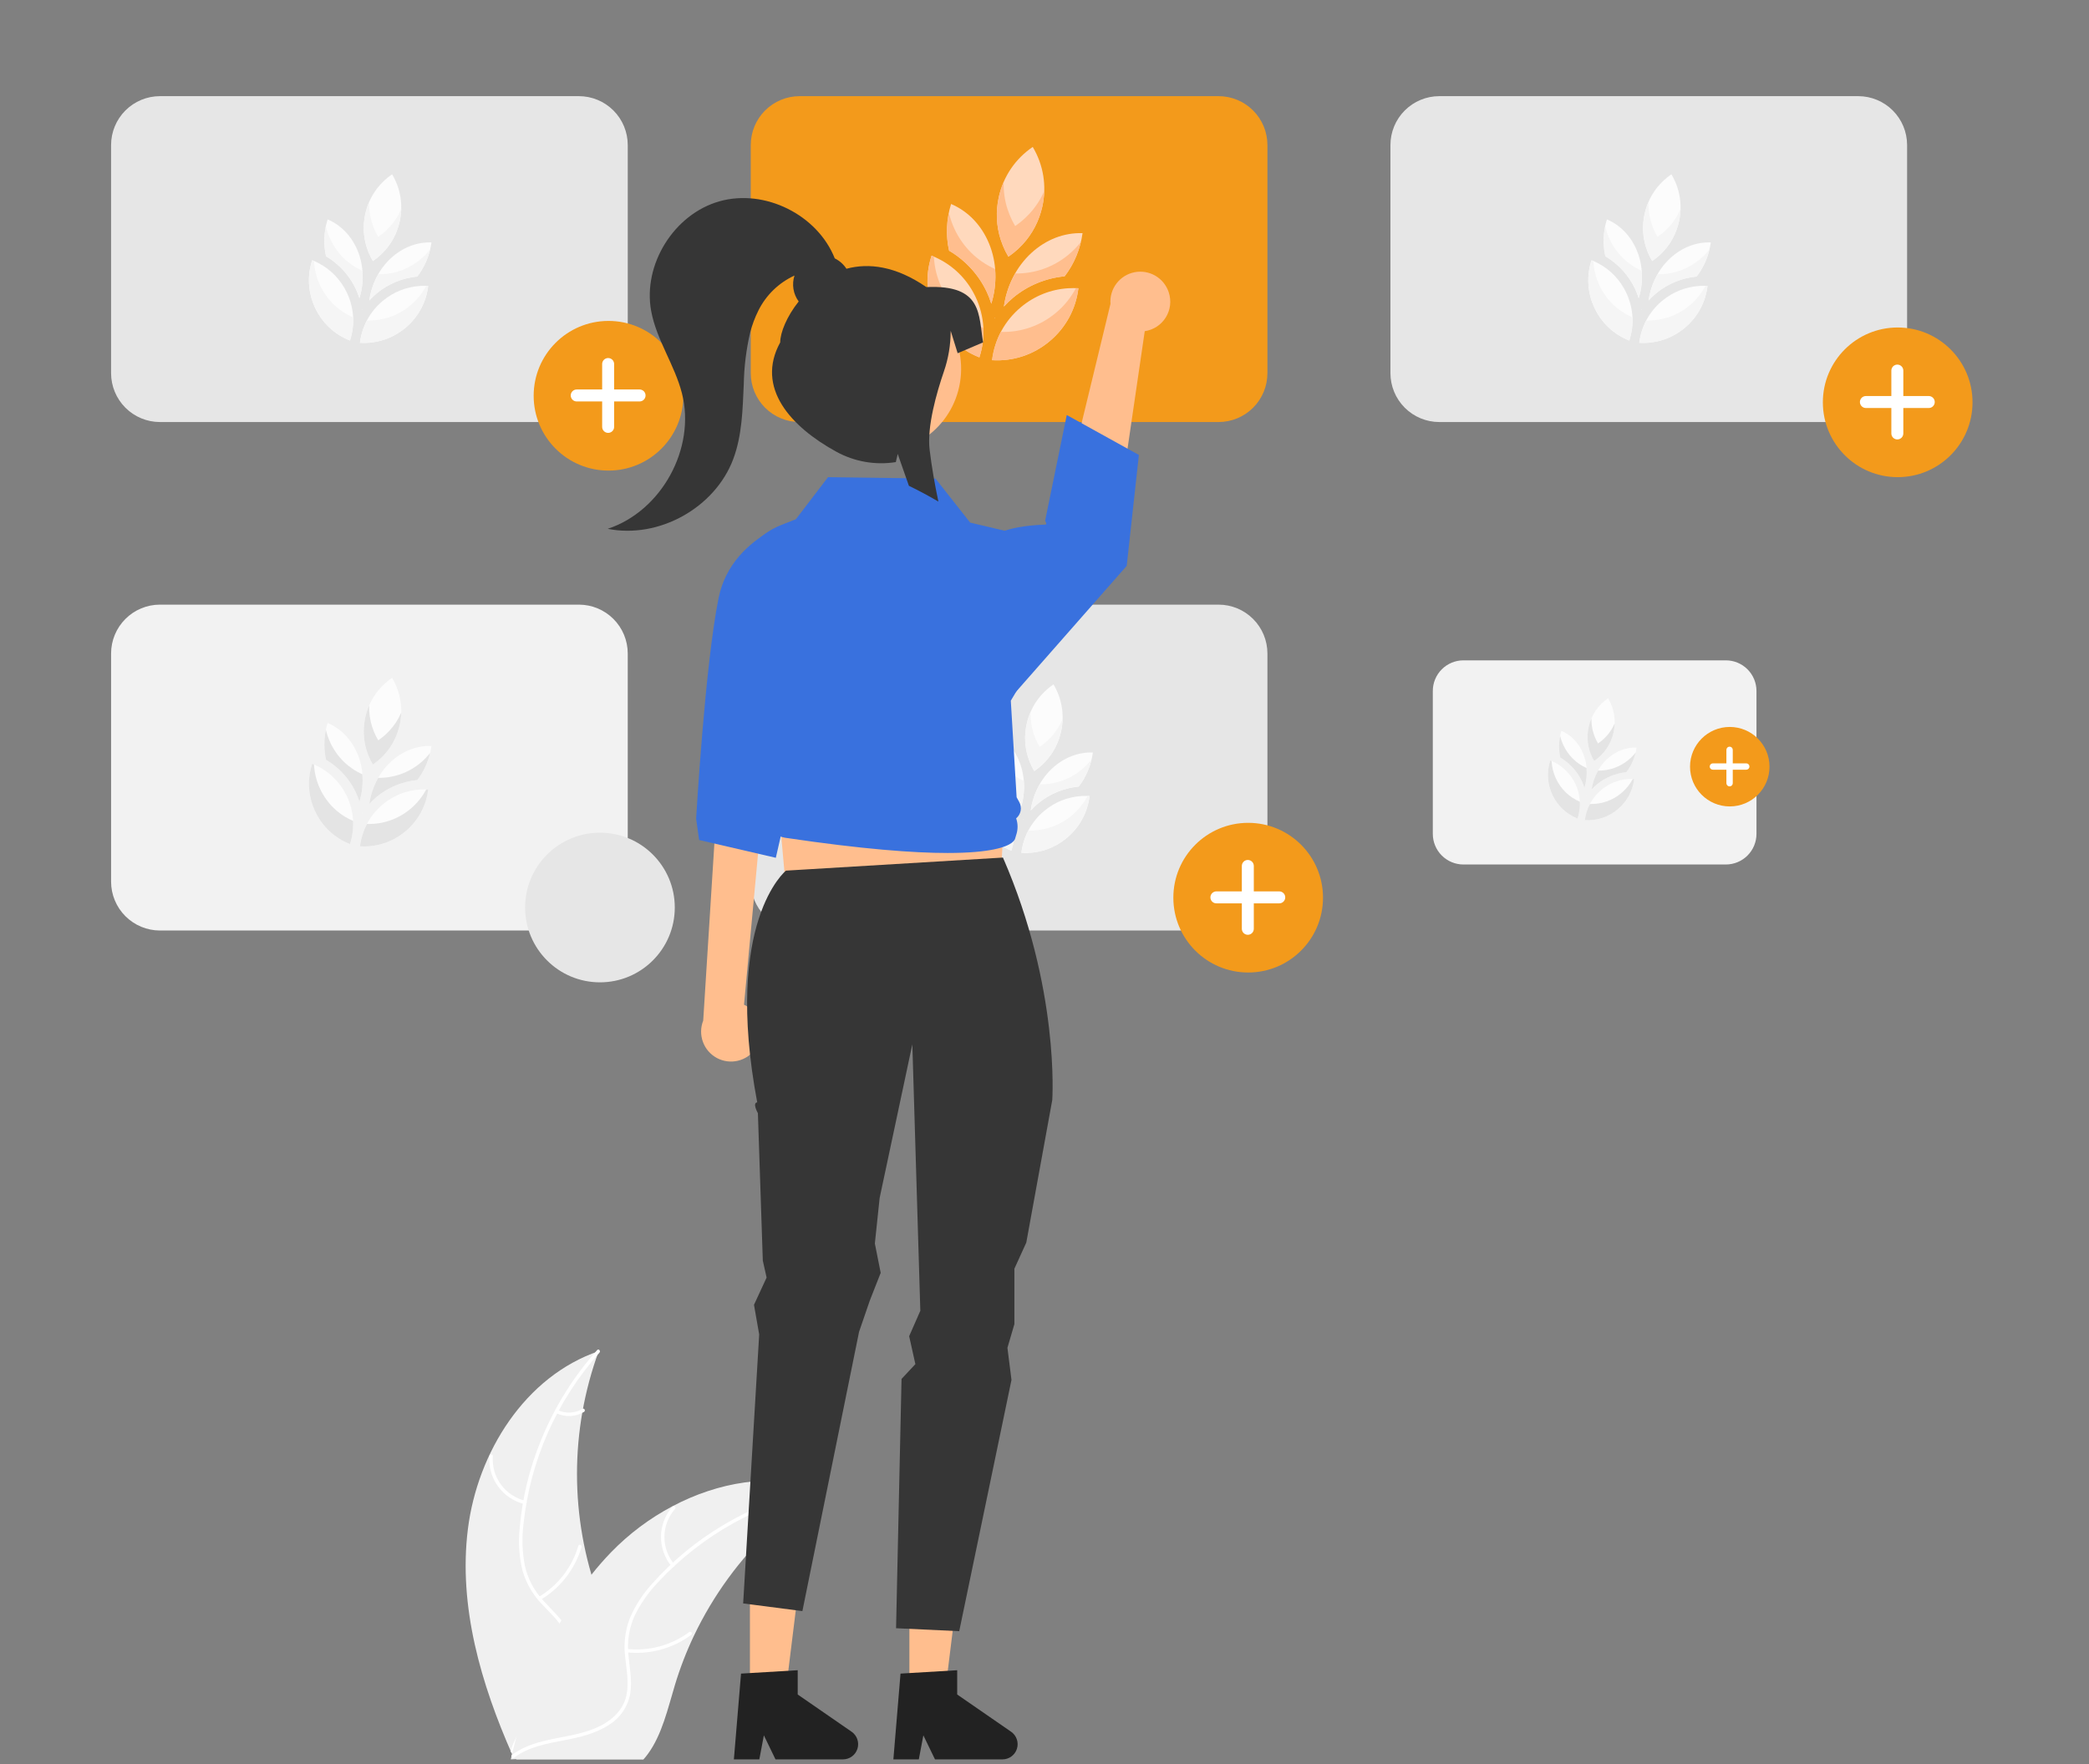 <svg width="521" height="440" viewBox="0 0 521 440" fill="none" xmlns="http://www.w3.org/2000/svg">
<rect x="0" y="0" width="521" height="440" fill="#808080" stroke="none"/>
<path d="M116.686 381.39C119.077 362.166 130.991 343.224 149.326 336.968C142.095 356.755 142.097 378.462 149.33 398.249C152.148 405.869 156.075 414.052 153.425 421.733C151.776 426.512 147.742 430.168 143.233 432.454C138.724 434.74 133.72 435.83 128.779 436.898L127.806 437.702C119.962 419.989 114.296 400.615 116.686 381.39Z" fill="#F0F0F0"/>
<path d="M149.508 337.331C138.83 349.294 132.194 364.318 130.542 380.268C130.125 383.695 130.251 387.167 130.915 390.555C131.669 393.834 133.287 396.852 135.602 399.294C137.714 401.615 140.144 403.744 141.655 406.538C142.407 407.98 142.847 409.564 142.944 411.187C143.041 412.811 142.794 414.436 142.219 415.957C140.884 419.784 138.254 422.904 135.576 425.865C132.603 429.153 129.463 432.521 128.199 436.88C128.046 437.408 127.235 437.14 127.388 436.612C129.587 429.029 136.949 424.721 140.46 417.89C142.098 414.703 142.785 411.003 141.25 407.638C139.907 404.696 137.403 402.498 135.244 400.167C132.951 397.817 131.269 394.942 130.343 391.792C129.509 388.449 129.249 384.988 129.576 381.557C130.187 373.823 132.012 366.233 134.981 359.065C138.325 350.865 143.047 343.298 148.943 336.691C149.308 336.282 149.87 336.925 149.508 337.331L149.508 337.331Z" fill="white"/>
<path d="M130.776 375.101C128.138 374.46 125.813 372.902 124.217 370.706C122.621 368.51 121.858 365.818 122.064 363.11C122.073 363 122.125 362.898 122.208 362.825C122.292 362.752 122.4 362.714 122.511 362.72C122.621 362.725 122.725 362.774 122.801 362.854C122.877 362.935 122.918 363.042 122.917 363.153C122.72 365.673 123.432 368.181 124.922 370.223C126.412 372.266 128.584 373.708 131.044 374.29C131.579 374.417 131.308 375.227 130.776 375.101Z" fill="white"/>
<path d="M134.38 398.259C139.145 395.413 142.663 390.877 144.231 385.553C144.386 385.025 145.197 385.294 145.042 385.821C143.399 391.357 139.729 396.071 134.764 399.021C134.29 399.302 133.909 398.538 134.38 398.259Z" fill="white"/>
<path d="M139.118 351.674C140.087 352.134 141.155 352.347 142.227 352.293C143.299 352.238 144.34 351.918 145.258 351.362C145.727 351.075 146.108 351.84 145.642 352.125C144.625 352.735 143.475 353.086 142.291 353.149C141.107 353.212 139.926 352.984 138.85 352.485C138.745 352.446 138.658 352.369 138.608 352.269C138.557 352.169 138.547 352.053 138.579 351.945C138.615 351.838 138.691 351.75 138.792 351.699C138.893 351.648 139.01 351.639 139.118 351.674Z" fill="white"/>
<path d="M205.212 371.305C204.924 371.492 204.636 371.68 204.347 371.874C200.486 374.413 196.837 377.262 193.438 380.392C193.171 380.63 192.904 380.875 192.645 381.12C184.534 388.748 177.91 397.815 173.109 407.862C171.202 411.861 169.603 416 168.324 420.242C166.558 426.1 165.11 432.593 161.615 437.385C161.256 437.889 160.866 438.37 160.448 438.826H128.863C128.791 438.79 128.719 438.761 128.647 438.725L127.386 438.783C127.437 438.56 127.494 438.329 127.545 438.106C127.574 437.976 127.609 437.846 127.638 437.717C127.66 437.63 127.682 437.544 127.696 437.464C127.703 437.436 127.71 437.407 127.717 437.385C127.732 437.306 127.754 437.234 127.768 437.162C128.085 435.872 128.412 434.582 128.748 433.292C128.748 433.285 128.748 433.285 128.755 433.278C131.223 423.424 134.852 413.898 139.564 404.9C139.709 404.633 139.852 404.359 140.011 404.093C142.193 400.109 144.697 396.311 147.498 392.736C149.038 390.783 150.676 388.909 152.406 387.122C156.883 382.513 162.058 378.637 167.74 375.636C179.069 369.655 192.183 367.363 204.29 371.016C204.6 371.11 204.903 371.204 205.212 371.305Z" fill="#F0F0F0"/>
<path d="M205.144 371.706C189.416 374.83 175.072 382.83 164.15 394.57C161.753 397.055 159.764 399.903 158.255 403.008C156.882 406.08 156.357 409.464 156.735 412.808C157.024 415.933 157.682 419.095 157.206 422.236C156.939 423.84 156.336 425.37 155.436 426.724C154.536 428.079 153.36 429.228 151.985 430.096C148.616 432.348 144.638 433.256 140.717 434.008C136.363 434.843 131.828 435.641 128.194 438.361C127.754 438.69 127.269 437.988 127.708 437.659C134.03 432.928 142.501 433.92 149.417 430.58C152.644 429.022 155.421 426.481 156.22 422.87C156.919 419.713 156.244 416.45 155.924 413.289C155.508 410.033 155.895 406.724 157.053 403.652C158.399 400.48 160.276 397.56 162.602 395.018C167.747 389.21 173.773 384.248 180.46 380.313C188.067 375.779 196.393 372.58 205.078 370.854C205.616 370.748 205.678 371.6 205.143 371.706H205.144Z" fill="white"/>
<path d="M167.445 390.582C165.724 388.482 164.806 385.839 164.854 383.125C164.902 380.41 165.913 377.801 167.707 375.763C168.072 375.352 168.728 375.899 168.363 376.311C166.688 378.205 165.747 380.636 165.707 383.164C165.667 385.691 166.533 388.15 168.147 390.096C168.497 390.519 167.793 391.003 167.445 390.582Z" fill="white"/>
<path d="M156.377 411.243C161.895 411.84 167.435 410.335 171.893 407.029C172.334 406.701 172.82 407.404 172.379 407.731C167.734 411.163 161.965 412.717 156.225 412.083C155.677 412.022 155.833 411.182 156.377 411.243Z" fill="white"/>
<path d="M188.211 376.902C188.708 377.853 189.433 378.666 190.321 379.268C191.209 379.87 192.233 380.242 193.301 380.35C193.849 380.404 193.693 381.243 193.149 381.19C191.97 381.065 190.839 380.653 189.856 379.99C188.873 379.327 188.067 378.434 187.509 377.388C187.448 377.294 187.426 377.18 187.446 377.07C187.466 376.96 187.527 376.861 187.617 376.794C187.71 376.73 187.825 376.706 187.936 376.726C188.047 376.746 188.146 376.809 188.211 376.902L188.211 376.902Z" fill="white"/>
<path d="M144.382 105.254H39.885C36.656 105.251 33.56 103.966 31.277 101.683C28.993 99.399 27.709 96.303 27.705 93.074V36.16C27.709 32.931 28.993 29.835 31.277 27.552C33.56 25.269 36.656 23.985 39.885 23.981H144.382C147.611 23.985 150.706 25.269 152.99 27.552C155.273 29.835 156.558 32.931 156.561 36.16V93.074C156.558 96.303 155.273 99.399 152.99 101.683C150.707 103.966 147.611 105.251 144.382 105.254Z" fill="#E6E6E6"/>
<path d="M303.918 105.254H199.421C196.192 105.251 193.096 103.966 190.813 101.683C188.53 99.399 187.245 96.303 187.242 93.074V36.16C187.245 32.931 188.53 29.835 190.813 27.552C193.096 25.269 196.192 23.985 199.421 23.981H303.918C307.147 23.985 310.243 25.269 312.526 27.552C314.81 29.835 316.094 32.931 316.098 36.16V93.074C316.094 96.303 314.81 99.399 312.526 101.683C310.243 103.966 307.147 105.251 303.918 105.254Z" fill="#F39A1B"/>
<path d="M463.455 105.254H358.958C355.729 105.251 352.633 103.966 350.35 101.683C348.066 99.399 346.782 96.303 346.778 93.074V36.16C346.782 32.931 348.066 29.835 350.35 27.552C352.633 25.269 355.729 23.985 358.958 23.981H463.455C466.684 23.985 469.779 25.269 472.063 27.552C474.346 29.835 475.631 32.931 475.634 36.16V93.074C475.631 96.303 474.346 99.399 472.063 101.683C469.78 103.966 466.684 105.251 463.455 105.254Z" fill="#E6E6E6"/>
<path d="M144.382 232.065H39.885C36.656 232.061 33.56 230.777 31.277 228.493C28.993 226.21 27.709 223.114 27.705 219.885V162.971C27.709 159.742 28.993 156.646 31.277 154.363C33.56 152.079 36.656 150.795 39.885 150.792H144.382C147.611 150.795 150.706 152.079 152.99 154.363C155.273 156.646 156.558 159.742 156.561 162.971V219.885C156.558 223.114 155.273 226.21 152.99 228.493C150.707 230.777 147.611 232.061 144.382 232.065Z" fill="#F2F2F2"/>
<path d="M303.918 232.065H199.421C196.192 232.061 193.096 230.777 190.813 228.493C188.53 226.21 187.245 223.114 187.242 219.885V162.971C187.245 159.742 188.53 156.646 190.813 154.363C193.096 152.079 196.192 150.795 199.421 150.792H303.918C307.147 150.795 310.243 152.079 312.526 154.363C314.81 156.646 316.094 159.742 316.098 162.971V219.885C316.094 223.114 314.81 226.21 312.526 228.493C310.243 230.777 307.147 232.061 303.918 232.065Z" fill="#E6E6E6"/>
<path d="M311.297 242.538C321.605 242.538 329.96 234.182 329.96 223.874C329.96 213.567 321.605 205.211 311.297 205.211C300.989 205.211 292.634 213.567 292.634 223.874C292.634 234.182 300.989 242.538 311.297 242.538Z" fill="#F39A1B"/>
<path d="M319.047 222.307H312.701V215.961C312.701 215.765 312.663 215.571 312.588 215.39C312.513 215.209 312.403 215.044 312.264 214.906C312.125 214.767 311.961 214.657 311.779 214.582C311.598 214.507 311.404 214.468 311.208 214.468C311.012 214.468 310.818 214.507 310.637 214.582C310.455 214.657 310.291 214.767 310.152 214.906C310.014 215.044 309.904 215.209 309.829 215.39C309.754 215.571 309.715 215.765 309.715 215.961V222.307H303.369C303.173 222.307 302.979 222.346 302.798 222.421C302.617 222.496 302.452 222.606 302.314 222.744C302.175 222.883 302.065 223.048 301.99 223.229C301.915 223.41 301.876 223.604 301.876 223.8C301.876 223.996 301.915 224.19 301.99 224.372C302.065 224.553 302.175 224.717 302.314 224.856C302.452 224.995 302.617 225.105 302.798 225.18C302.979 225.255 303.173 225.293 303.369 225.293H309.715V231.639C309.715 231.835 309.754 232.029 309.829 232.21C309.904 232.391 310.014 232.556 310.152 232.695C310.291 232.833 310.455 232.943 310.637 233.018C310.818 233.093 311.012 233.132 311.208 233.132C311.604 233.132 311.984 232.975 312.264 232.695C312.544 232.415 312.701 232.035 312.701 231.639V225.293H319.047C319.243 225.293 319.437 225.255 319.618 225.18C319.799 225.105 319.964 224.995 320.102 224.856C320.241 224.717 320.351 224.553 320.426 224.371C320.501 224.19 320.54 223.996 320.54 223.8C320.54 223.604 320.501 223.41 320.426 223.229C320.351 223.047 320.241 222.883 320.102 222.744C319.964 222.606 319.799 222.496 319.618 222.421C319.437 222.346 319.243 222.307 319.047 222.307L319.047 222.307Z" fill="white"/>
<path d="M473.287 119C483.594 119 491.95 110.644 491.95 100.336C491.95 90.029 483.594 81.673 473.287 81.673C462.979 81.673 454.624 90.029 454.624 100.336C454.624 110.644 462.979 119 473.287 119Z" fill="#F39A1B"/>
<path d="M481.037 98.769H474.691V92.423C474.691 92.227 474.653 92.033 474.578 91.852C474.503 91.671 474.393 91.506 474.254 91.368C474.115 91.229 473.951 91.119 473.769 91.044C473.588 90.969 473.394 90.93 473.198 90.93C473.002 90.93 472.808 90.969 472.627 91.044C472.445 91.119 472.281 91.229 472.142 91.368C472.004 91.506 471.894 91.671 471.819 91.852C471.744 92.033 471.705 92.227 471.705 92.423V98.769H465.359C465.163 98.769 464.969 98.808 464.788 98.883C464.607 98.958 464.442 99.068 464.304 99.206C464.165 99.345 464.055 99.51 463.98 99.691C463.905 99.872 463.866 100.066 463.866 100.262C463.866 100.458 463.905 100.652 463.98 100.834C464.055 101.015 464.165 101.179 464.304 101.318C464.442 101.457 464.607 101.567 464.788 101.642C464.969 101.717 465.163 101.755 465.359 101.755H471.705V108.101C471.705 108.297 471.744 108.491 471.819 108.672C471.894 108.853 472.004 109.018 472.142 109.157C472.281 109.295 472.445 109.405 472.627 109.48C472.808 109.555 473.002 109.594 473.198 109.594C473.594 109.594 473.974 109.437 474.254 109.157C474.534 108.877 474.691 108.497 474.691 108.101V101.755H481.037C481.233 101.755 481.427 101.717 481.608 101.642C481.789 101.567 481.954 101.457 482.092 101.318C482.231 101.179 482.341 101.015 482.416 100.834C482.491 100.652 482.53 100.458 482.53 100.262C482.53 100.066 482.491 99.872 482.416 99.691C482.341 99.51 482.231 99.345 482.092 99.206C481.954 99.068 481.789 98.958 481.608 98.883C481.427 98.808 481.233 98.769 481.037 98.769L481.037 98.769Z" fill="white"/>
<path d="M151.761 117.363C162.068 117.363 170.424 109.007 170.424 98.7C170.424 88.392 162.068 80.036 151.761 80.036C141.453 80.036 133.097 88.392 133.097 98.7C133.097 109.007 141.453 117.363 151.761 117.363Z" fill="#F39A1B"/>
<path d="M159.51 97.133H153.165V90.787C153.165 90.591 153.126 90.397 153.051 90.216C152.976 90.034 152.866 89.87 152.728 89.731C152.589 89.593 152.424 89.483 152.243 89.408C152.062 89.332 151.868 89.294 151.672 89.294C151.476 89.294 151.282 89.332 151.1 89.408C150.919 89.483 150.755 89.593 150.616 89.731C150.477 89.87 150.367 90.034 150.292 90.216C150.217 90.397 150.179 90.591 150.179 90.787V97.133H143.833C143.637 97.133 143.443 97.171 143.262 97.246C143.08 97.321 142.916 97.431 142.777 97.57C142.639 97.709 142.529 97.873 142.454 98.054C142.378 98.236 142.34 98.43 142.34 98.626C142.34 99.022 142.497 99.402 142.777 99.682C143.057 99.962 143.437 100.119 143.833 100.119H150.179V106.465C150.179 106.661 150.217 106.855 150.292 107.036C150.367 107.217 150.477 107.382 150.616 107.52C150.755 107.659 150.919 107.769 151.1 107.844C151.281 107.919 151.476 107.958 151.672 107.958C151.868 107.958 152.062 107.919 152.243 107.844C152.424 107.769 152.589 107.659 152.728 107.52C152.866 107.382 152.976 107.217 153.051 107.036C153.126 106.855 153.165 106.661 153.165 106.465V100.119H159.51C159.707 100.119 159.901 100.08 160.082 100.005C160.263 99.93 160.428 99.82 160.566 99.682C160.705 99.543 160.815 99.378 160.89 99.197C160.965 99.016 161.004 98.822 161.004 98.626C161.004 98.23 160.846 97.85 160.566 97.57C160.286 97.29 159.906 97.133 159.51 97.133V97.133Z" fill="white"/>
<g clip-path="url(#clip0_2647_32222)">
<path d="M253.68 199.227C254.038 199.99 254.337 200.775 254.584 201.575C255.805 197.651 255.66 193.398 254.149 189.739C252.65 186.098 250.015 183.359 246.657 181.921C245.721 184.93 245.589 188.137 246.265 191.122C249.47 193.012 252.078 195.829 253.676 199.229L253.68 199.227Z" fill="#FCFCFC"/>
<path d="M257.076 202.127C257.637 201.51 258.24 200.924 258.888 200.381C261.774 197.976 265.329 196.527 269.033 196.169C270.908 193.751 272.145 190.786 272.569 187.666C268.917 187.552 265.371 188.917 262.474 191.581C259.559 194.262 257.63 198.051 257.072 202.126L257.076 202.127Z" fill="#FCFCFC"/>
<path d="M269.75 198.523C266.341 198.732 263.111 200.001 260.432 202.238C257.232 204.903 255.236 208.585 254.735 212.698C258.872 212.945 262.851 211.644 266.05 208.979C269.249 206.313 271.245 202.632 271.746 198.519C271.091 198.48 270.443 198.482 269.799 198.521C269.782 198.523 269.766 198.523 269.75 198.523Z" fill="#FCFCFC"/>
<path d="M243.553 203.987C245.325 207.756 248.383 210.618 252.233 212.143C253.519 208.204 253.267 204.024 251.496 200.255C250.01 197.094 247.62 194.578 244.62 192.947C244.605 192.941 244.593 192.935 244.579 192.925C244.012 192.618 243.423 192.341 242.815 192.1C241.53 196.039 241.782 200.219 243.553 203.987Z" fill="#FCFCFC"/>
<path d="M269.845 191.868C266.844 194.37 263.151 195.669 259.292 195.613C258.159 197.594 257.385 199.81 257.069 202.127C257.63 201.51 258.233 200.924 258.882 200.381C261.767 197.977 265.322 196.527 269.026 196.17C270.547 194.207 271.639 191.883 272.227 189.409C271.528 190.297 270.736 191.123 269.842 191.864L269.845 191.868Z" fill="#F5F5F5"/>
<path d="M247.349 186.876C246.856 185.827 246.485 184.744 246.227 183.643C245.713 186.134 245.72 188.701 246.268 191.123C249.473 193.013 252.081 195.831 253.679 199.23C254.038 199.993 254.336 200.779 254.583 201.579C255.276 199.348 255.512 197.013 255.324 194.736C251.804 193.152 249.007 190.415 247.346 186.875L247.349 186.876Z" fill="#F5F5F5"/>
<path d="M271.254 198.503C270.284 200.345 268.952 202 267.294 203.381C264.222 205.942 260.429 207.239 256.474 207.119C255.571 208.837 254.979 210.717 254.737 212.698C258.874 212.945 262.853 211.645 266.052 208.979C269.252 206.313 271.248 202.632 271.749 198.519C271.583 198.508 271.417 198.51 271.253 198.506L271.254 198.503Z" fill="#F5F5F5"/>
<path d="M244.795 198.39C243.878 196.437 243.373 194.378 243.273 192.298C243.123 192.233 242.973 192.164 242.815 192.1C241.53 196.039 241.782 200.219 243.553 203.987C245.325 207.756 248.383 210.618 252.233 212.143C252.853 210.243 253.111 208.288 253.019 206.353C249.382 204.788 246.496 202.01 244.795 198.39Z" fill="#F5F5F5"/>
<path d="M255.228 204.348C255.234 204.395 255.243 204.443 255.249 204.491C255.274 204.45 255.303 204.411 255.328 204.37C255.312 204.367 255.294 204.363 255.279 204.356C255.263 204.353 255.244 204.348 255.228 204.348Z" fill="#FCFCFC"/>
<path d="M256.864 190.131C257.169 190.875 257.53 191.6 257.947 192.305C258.623 191.843 259.256 191.339 259.847 190.793C260.14 190.479 260.444 190.174 260.763 189.878C262.669 187.81 264.003 185.274 264.631 182.443C265.534 178.377 264.863 174.244 262.744 170.683C259.321 173.014 256.963 176.475 256.06 180.541C255.432 183.373 255.568 186.234 256.421 188.915C256.585 189.317 256.728 189.722 256.864 190.131Z" fill="#FCFCFC"/>
<path d="M262.104 183.842C261.786 184.137 261.485 184.443 261.188 184.757C260.597 185.302 259.964 185.807 259.288 186.269C258.87 185.567 258.51 184.839 258.206 184.095C258.07 183.686 257.926 183.281 257.763 182.879C257.219 181.168 256.971 179.382 257.021 177.579C256.614 178.523 256.29 179.513 256.062 180.542C255.434 183.373 255.57 186.234 256.423 188.915C256.587 189.317 256.73 189.722 256.866 190.131C257.171 190.876 257.532 191.6 257.949 192.305C258.625 191.843 259.258 191.339 259.849 190.793C260.142 190.479 260.446 190.174 260.765 189.878C262.671 187.81 264.005 185.275 264.633 182.443C264.861 181.415 264.987 180.381 265.018 179.354C264.304 181.01 263.32 182.521 262.104 183.842Z" fill="#F5F5F5"/>
</g>
<g clip-path="url(#clip1_2647_32222)">
<path d="M246.09 72.778C246.544 73.745 246.922 74.739 247.234 75.751C248.78 70.784 248.596 65.4 246.684 60.768C244.786 56.16 241.451 52.692 237.2 50.872C236.015 54.681 235.848 58.741 236.703 62.519C240.761 64.912 244.063 68.478 246.085 72.782L246.09 72.778Z" fill="#FFD9BD"/>
<path d="M250.378 76.45C251.089 75.668 251.852 74.927 252.673 74.24C256.326 71.196 260.826 69.361 265.515 68.908C267.888 65.847 269.455 62.093 269.991 58.144C265.368 58 260.88 59.727 257.212 63.1C253.522 66.493 251.08 71.291 250.374 76.449L250.378 76.45Z" fill="#FFD9BD"/>
<path d="M266.432 71.887C262.116 72.152 258.028 73.759 254.636 76.59C250.586 79.965 248.059 84.624 247.425 89.831C252.662 90.144 257.698 88.498 261.748 85.123C265.798 81.749 268.325 77.089 268.959 71.882C268.129 71.834 267.309 71.836 266.494 71.885C266.473 71.888 266.452 71.888 266.432 71.887Z" fill="#FFD9BD"/>
<path d="M233.27 78.805C235.512 83.576 239.383 87.199 244.257 89.129C245.885 84.143 245.566 78.851 243.323 74.081C241.443 70.079 238.418 66.894 234.62 64.829C234.601 64.821 234.586 64.814 234.568 64.802C233.851 64.413 233.104 64.062 232.335 63.757C230.708 68.743 231.027 74.034 233.27 78.805Z" fill="#FFD9BD"/>
<path d="M266.551 63.463C262.752 66.63 258.077 68.275 253.192 68.204C251.758 70.712 250.779 73.517 250.378 76.45C251.088 75.669 251.852 74.928 252.673 74.24C256.325 71.196 260.825 69.361 265.514 68.909C267.44 66.424 268.822 63.483 269.566 60.351C268.681 61.475 267.678 62.52 266.548 63.458L266.551 63.463Z" fill="#FFBE8E"/>
<path d="M238.076 57.144C237.452 55.816 236.982 54.445 236.655 53.052C236.005 56.205 236.014 59.455 236.707 62.52C240.765 64.913 244.066 68.48 246.089 72.783C246.543 73.749 246.921 74.743 247.233 75.756C248.11 72.932 248.409 69.976 248.171 67.094C243.716 65.088 240.174 61.624 238.072 57.143L238.076 57.144Z" fill="#FFBE8E"/>
<path d="M268.331 71.863C267.104 74.195 265.417 76.289 263.319 78.038C259.43 81.28 254.628 82.921 249.622 82.77C248.479 84.944 247.73 87.324 247.424 89.832C252.661 90.145 257.697 88.498 261.747 85.124C265.797 81.749 268.323 77.09 268.958 71.883C268.748 71.869 268.538 71.872 268.33 71.867L268.331 71.863Z" fill="#FFBE8E"/>
<path d="M234.842 71.719C233.68 69.247 233.041 66.64 232.915 64.008C232.725 63.925 232.535 63.838 232.335 63.757C230.708 68.743 231.027 74.034 233.27 78.805C235.512 83.576 239.383 87.199 244.257 89.129C245.041 86.724 245.369 84.249 245.252 81.8C240.648 79.819 236.995 76.302 234.842 71.719Z" fill="#FFBE8E"/>
<path d="M248.042 79.262C248.05 79.322 248.061 79.382 248.069 79.442C248.101 79.391 248.137 79.341 248.169 79.29C248.149 79.285 248.125 79.28 248.107 79.272C248.087 79.267 248.063 79.262 248.042 79.262Z" fill="#FFD9BD"/>
<path d="M250.123 61.264C250.508 62.207 250.965 63.124 251.493 64.016C252.348 63.431 253.15 62.793 253.898 62.102C254.269 61.705 254.654 61.318 255.057 60.944C257.471 58.326 259.159 55.117 259.955 51.533C261.097 46.385 260.248 41.153 257.566 36.646C253.233 39.596 250.247 43.978 249.105 49.125C248.309 52.709 248.482 56.332 249.562 59.725C249.769 60.234 249.95 60.746 250.123 61.264Z" fill="#FFD9BD"/>
<path d="M256.749 53.303C256.347 53.678 255.965 54.065 255.59 54.461C254.842 55.152 254.041 55.79 253.185 56.376C252.656 55.487 252.2 54.566 251.815 53.623C251.643 53.105 251.461 52.593 251.254 52.084C250.566 49.918 250.251 47.658 250.315 45.376C249.8 46.57 249.39 47.824 249.102 49.126C248.306 52.71 248.479 56.332 249.559 59.725C249.766 60.234 249.947 60.746 250.119 61.264C250.505 62.207 250.962 63.124 251.489 64.017C252.345 63.431 253.147 62.793 253.895 62.102C254.266 61.705 254.651 61.319 255.054 60.944C257.468 58.327 259.156 55.117 259.951 51.533C260.24 50.231 260.4 48.922 260.438 47.622C259.534 49.718 258.289 51.632 256.749 53.303Z" fill="#FFBE8E"/>
</g>
<path d="M291.491 72.918C291.832 73.948 291.942 75.04 291.815 76.117C291.688 77.195 291.326 78.231 290.755 79.153C290.184 80.076 289.418 80.861 288.51 81.456C287.602 82.05 286.576 82.438 285.502 82.592L276.872 141.498L262.716 134.584L276.954 75.785C276.815 73.964 277.348 72.155 278.453 70.701C279.558 69.246 281.158 68.248 282.95 67.894C284.741 67.541 286.601 67.857 288.175 68.783C289.749 69.709 290.929 71.18 291.491 72.918L291.491 72.918Z" fill="#FFBE8E"/>
<path d="M188.418 261.579C189.048 260.696 189.477 259.686 189.675 258.619C189.872 257.553 189.833 256.456 189.561 255.406C189.288 254.355 188.789 253.378 188.098 252.542C187.407 251.706 186.541 251.031 185.561 250.566L191.383 187.908L179.189 194.158L175.381 254.537C174.709 256.235 174.683 258.121 175.307 259.837C175.932 261.553 177.165 262.981 178.772 263.849C180.379 264.717 182.248 264.965 184.026 264.547C185.804 264.129 187.367 263.073 188.418 261.579H188.418Z" fill="#FFBE8E"/>
<path d="M196.751 229.888L249.079 227.876L252.098 173.535H191.719L196.751 229.888Z" fill="#FFBE8E"/>
<path d="M187.033 421.799L195.976 421.798L200.229 387.308H187.032L187.033 421.799Z" fill="#FFBE8E"/>
<path d="M184.815 417.387L198.95 416.544V422.6L212.389 431.881C213.053 432.34 213.553 432.998 213.816 433.761C214.079 434.523 214.091 435.35 213.851 436.12C213.611 436.89 213.131 437.564 212.482 438.042C211.832 438.52 211.046 438.777 210.239 438.777H193.411L190.51 432.787L189.377 438.777H183.032L184.815 417.387Z" fill="#222222"/>
<path d="M226.804 421.799L235.746 421.798L240 387.308H226.802L226.804 421.799Z" fill="#FFBE8E"/>
<path d="M196.019 217.132C196.019 217.132 180.362 229.772 188.85 274.915C187.557 275.069 189.021 277.617 189.021 277.617L190.246 314.4L191.192 318.616L188.046 325.418L189.343 332.809L185.344 399.889L200.117 401.8L214.254 332.141L216.947 324.309L219.647 317.445L218.191 310.124L219.385 298.762L227.536 260.45L229.531 326.897L226.747 333.24L228.296 340.204L224.844 343.901L223.48 406.07L239.233 406.807L252.266 344.136L251.256 336.138L252.99 330.225V316.412L255.96 309.893L262.435 274.347C262.435 274.347 264.388 246.565 250.137 213.872L196.019 217.132Z" fill="#363636"/>
<path d="M202.4 128.372C202.4 128.372 182.624 132.283 179.216 149.148C175.809 166.013 173.617 204.178 173.617 204.178L174.363 209.493L193.492 213.929L205.702 160.453L202.4 128.372Z" fill="#3971DE"/>
<path d="M247.531 134.065C247.531 134.065 249.536 131.256 260.762 130.822C261.224 130.804 260.652 129.888 260.652 129.888L266.05 103.501L284.041 113.462L281.004 141.125L251.441 174.751L247.531 134.065Z" fill="#3971DE"/>
<path d="M236.32 212.729C227.85 212.729 215.101 211.795 195.908 208.945C194.672 208.759 193.527 208.182 192.642 207.299C191.757 206.416 191.177 205.273 190.988 204.037C190.361 203.376 189.953 202.537 189.82 201.635C189.686 200.733 189.834 199.812 190.242 198.998L190.26 198.963L189.825 198.45C189.153 197.66 188.758 196.671 188.7 195.635C188.643 194.599 188.927 193.573 189.509 192.714L183.565 150.191C182.962 145.969 183.885 141.669 186.169 138.067C188.452 134.464 191.947 131.795 196.023 130.539L198.217 129.855L206.515 119.002L206.679 119.004L233.318 119.358L241.963 130.336L255.937 133.631L255.973 133.844L259.218 152.591C260.906 162.341 257.036 166.177 252.096 174.751L253.546 198.832L254.203 200.027C254.568 200.689 254.691 201.457 254.549 202.199C254.408 202.941 254.011 203.611 253.428 204.091C253.869 205.351 253.899 206.718 253.514 207.996L253.172 209.125C253.173 209.158 253.081 209.617 252.343 210.177C251.013 211.188 247.194 212.729 236.32 212.729Z" fill="#3971DE"/>
<path d="M224.592 417.387L238.727 416.544V422.6L252.166 431.881C252.83 432.34 253.33 432.998 253.593 433.761C253.856 434.523 253.869 435.35 253.629 436.12C253.389 436.89 252.909 437.564 252.259 438.042C251.609 438.52 250.824 438.777 250.017 438.777H233.188L230.287 432.787L229.155 438.777H222.81L224.592 417.387Z" fill="#222222"/>
<path d="M239.435 95.349C241.283 83.964 233.551 73.237 222.166 71.39C210.781 69.542 200.054 77.274 198.206 88.659C196.359 100.044 204.091 110.771 215.476 112.619C226.861 114.466 237.588 106.734 239.435 95.349Z" fill="#FFBE8E"/>
<path d="M231.034 71.597C223.38 66.333 216.639 65.531 211.102 67.024C210.385 65.914 209.378 65.02 208.191 64.439C203.872 53.558 190.73 47.023 179.452 50.2C168.101 53.397 160.269 65.971 162.405 77.569C163.729 84.757 168.253 90.983 170.073 98.062C173.595 111.767 165.002 127.466 151.559 131.884C164.287 134.439 178.298 126.665 182.864 114.512C185.082 108.609 185.215 102.164 185.497 95.865C185.572 91.517 186.104 87.189 187.087 82.952C187.574 81.052 188.263 79.209 189.142 77.454C191.055 73.598 194.233 70.514 198.146 68.718C197.796 69.802 197.708 70.953 197.89 72.078C198.073 73.202 198.52 74.266 199.195 75.184C196.21 78.923 194.585 82.967 194.585 85.388C188.384 96.722 197.251 106.457 208.585 112.657C213.105 115.144 218.325 116.054 223.42 115.244L223.894 113.22L224.536 115.043L226.681 121.155C229.155 122.352 231.607 123.664 234.038 125.091C233.115 120.754 232.368 116.424 231.854 112.191C231.142 106.43 233.623 97.853 235.413 92.637C236.523 89.423 237.092 86.046 237.099 82.646V82.497L238.842 88.095L245.187 85.388C244.006 78.618 245.187 70.931 231.034 71.597Z" fill="#363636"/>
<path d="M149.629 244.99C159.936 244.99 168.292 236.634 168.292 226.327C168.292 216.019 159.936 207.663 149.629 207.663C139.321 207.663 130.965 216.019 130.965 226.327C130.965 236.634 139.321 244.99 149.629 244.99Z" fill="#E6E6E6"/>
<path d="M430.437 215.601H364.976C362.953 215.598 361.014 214.794 359.583 213.363C358.153 211.933 357.348 209.993 357.346 207.97V172.317C357.348 170.294 358.153 168.355 359.583 166.925C361.014 165.494 362.953 164.69 364.976 164.688H430.437C432.46 164.69 434.399 165.494 435.83 166.925C437.26 168.355 438.065 170.294 438.067 172.317V207.97C438.065 209.993 437.26 211.933 435.83 213.363C434.4 214.794 432.46 215.598 430.437 215.601Z" fill="#F2F2F2"/>
<path d="M431.408 201.118C436.882 201.118 441.319 196.681 441.319 191.207C441.319 185.733 436.882 181.296 431.408 181.296C425.934 181.296 421.497 185.733 421.497 191.207C421.497 196.681 425.934 201.118 431.408 201.118Z" fill="#F39A1B"/>
<path d="M435.523 190.375H432.153V187.005C432.153 186.901 432.132 186.798 432.093 186.701C432.053 186.605 431.994 186.518 431.921 186.444C431.847 186.37 431.76 186.312 431.663 186.272C431.567 186.232 431.464 186.212 431.36 186.212C431.15 186.212 430.948 186.295 430.799 186.444C430.651 186.593 430.567 186.794 430.567 187.005V190.375H427.197C426.987 190.375 426.785 190.458 426.637 190.607C426.488 190.756 426.404 190.957 426.404 191.168C426.404 191.272 426.425 191.375 426.465 191.471C426.505 191.567 426.563 191.655 426.637 191.728C426.71 191.802 426.798 191.86 426.894 191.9C426.99 191.94 427.093 191.961 427.197 191.961H430.567V195.33C430.567 195.435 430.588 195.538 430.627 195.634C430.667 195.73 430.726 195.817 430.799 195.891C430.873 195.965 430.96 196.023 431.057 196.063C431.153 196.103 431.256 196.123 431.36 196.123C431.57 196.123 431.772 196.04 431.921 195.891C432.069 195.742 432.153 195.541 432.153 195.33V191.961H435.523C435.733 191.961 435.935 191.877 436.084 191.728C436.232 191.58 436.316 191.378 436.316 191.168C436.316 191.064 436.295 190.96 436.255 190.864C436.216 190.768 436.157 190.681 436.084 190.607C436.01 190.533 435.923 190.475 435.826 190.435C435.73 190.395 435.627 190.375 435.523 190.375L435.523 190.375Z" fill="white"/>
<g clip-path="url(#clip2_2647_32222)">
<path d="M407.79 72.018C408.149 72.781 408.447 73.566 408.694 74.366C409.915 70.442 409.77 66.188 408.259 62.529C406.76 58.889 404.125 56.15 400.768 54.712C399.831 57.721 399.699 60.928 400.375 63.913C403.581 65.803 406.189 68.62 407.786 72.02L407.79 72.018Z" fill="#FCFCFC"/>
<path d="M411.182 74.918C411.744 74.3 412.346 73.715 412.995 73.172C415.881 70.767 419.435 69.317 423.14 68.96C425.014 66.542 426.252 63.577 426.675 60.457C423.024 60.343 419.478 61.708 416.58 64.372C413.666 67.052 411.737 70.842 411.179 74.917L411.182 74.918Z" fill="#FCFCFC"/>
<path d="M423.86 71.314C420.451 71.522 417.221 72.792 414.542 75.028C411.342 77.694 409.346 81.375 408.845 85.489C412.982 85.736 416.961 84.435 420.16 81.769C423.359 79.104 425.355 75.423 425.857 71.309C425.201 71.271 424.553 71.273 423.909 71.311C423.892 71.314 423.876 71.314 423.86 71.314Z" fill="#FCFCFC"/>
<path d="M397.667 76.778C399.438 80.547 402.497 83.409 406.347 84.934C407.632 80.995 407.381 76.815 405.609 73.046C404.124 69.885 401.734 67.369 398.733 65.738C398.718 65.731 398.707 65.726 398.693 65.716C398.126 65.409 397.536 65.132 396.929 64.891C395.643 68.83 395.895 73.01 397.667 76.778Z" fill="#FCFCFC"/>
<path d="M423.955 64.659C420.954 67.161 417.261 68.46 413.402 68.404C412.269 70.385 411.496 72.601 411.179 74.918C411.741 74.301 412.343 73.715 412.992 73.172C415.878 70.767 419.432 69.318 423.137 68.96C424.657 66.998 425.75 64.674 426.337 62.2C425.638 63.088 424.846 63.913 423.953 64.655L423.955 64.659Z" fill="#F5F5F5"/>
<path d="M401.463 59.667C400.97 58.618 400.598 57.535 400.34 56.434C399.826 58.925 399.833 61.492 400.381 63.914C403.587 65.804 406.195 68.621 407.792 72.021C408.151 72.784 408.45 73.57 408.697 74.37C409.389 72.139 409.626 69.804 409.438 67.527C405.918 65.942 403.12 63.206 401.46 59.666L401.463 59.667Z" fill="#F5F5F5"/>
<path d="M425.36 71.294C424.391 73.136 423.059 74.791 421.401 76.172C418.329 78.733 414.536 80.03 410.581 79.91C409.678 81.628 409.086 83.508 408.844 85.489C412.981 85.736 416.96 84.436 420.159 81.77C423.358 79.104 425.354 75.423 425.856 71.31C425.69 71.299 425.524 71.301 425.36 71.297L425.36 71.294Z" fill="#F5F5F5"/>
<path d="M398.909 71.18C397.991 69.228 397.486 67.168 397.387 65.089C397.236 65.023 397.086 64.955 396.929 64.891C395.643 68.83 395.895 73.01 397.667 76.778C399.438 80.547 402.497 83.409 406.347 84.934C406.966 83.034 407.225 81.079 407.133 79.144C403.495 77.579 400.61 74.801 398.909 71.18Z" fill="#F5F5F5"/>
<path d="M409.338 77.139C409.344 77.186 409.353 77.234 409.359 77.281C409.384 77.241 409.413 77.201 409.438 77.161C409.423 77.158 409.404 77.154 409.389 77.147C409.373 77.144 409.354 77.139 409.338 77.139Z" fill="#FCFCFC"/>
<path d="M410.974 62.922C411.279 63.666 411.64 64.391 412.057 65.096C412.733 64.633 413.366 64.129 413.957 63.583C414.25 63.269 414.554 62.964 414.873 62.669C416.78 60.601 418.113 58.065 418.741 55.234C419.644 51.168 418.973 47.034 416.854 43.474C413.431 45.805 411.073 49.266 410.17 53.332C409.542 56.163 409.678 59.025 410.532 61.706C410.695 62.108 410.838 62.512 410.974 62.922Z" fill="#FCFCFC"/>
<path d="M416.214 56.633C415.896 56.928 415.595 57.234 415.298 57.547C414.707 58.093 414.074 58.597 413.398 59.06C412.98 58.358 412.62 57.63 412.316 56.886C412.18 56.476 412.036 56.072 411.873 55.67C411.329 53.958 411.081 52.173 411.131 50.37C410.724 51.313 410.4 52.304 410.172 53.332C409.544 56.164 409.68 59.025 410.534 61.706C410.697 62.108 410.84 62.513 410.976 62.922C411.281 63.666 411.642 64.391 412.059 65.096C412.735 64.634 413.368 64.129 413.959 63.584C414.252 63.27 414.556 62.965 414.875 62.669C416.782 60.601 418.115 58.066 418.743 55.234C418.972 54.206 419.097 53.171 419.128 52.145C418.414 53.8 417.43 55.312 416.214 56.633Z" fill="#F5F5F5"/>
</g>
<g clip-path="url(#clip3_2647_32222)">
<path d="M88.73 72.018C89.089 72.781 89.388 73.566 89.635 74.366C90.855 70.442 90.71 66.188 89.2 62.529C87.701 58.889 85.066 56.15 81.708 54.712C80.771 57.721 80.64 60.928 81.315 63.913C84.521 65.803 87.129 68.62 88.727 72.02L88.73 72.018Z" fill="#FCFCFC"/>
<path d="M92.116 74.918C92.677 74.3 93.28 73.715 93.929 73.172C96.814 70.767 100.369 69.317 104.073 68.96C105.948 66.542 107.186 63.577 107.609 60.457C103.958 60.343 100.412 61.708 97.514 64.372C94.6 67.052 92.671 70.842 92.113 74.917L92.116 74.918Z" fill="#FCFCFC"/>
<path d="M104.794 71.314C101.385 71.522 98.155 72.792 95.475 75.028C92.276 77.694 90.28 81.375 89.779 85.489C93.916 85.736 97.894 84.435 101.094 81.769C104.293 79.104 106.289 75.423 106.79 71.309C106.135 71.271 105.487 71.273 104.843 71.311C104.826 71.314 104.81 71.314 104.794 71.314Z" fill="#FCFCFC"/>
<path d="M78.6 76.778C80.372 80.547 83.43 83.409 87.281 84.934C88.566 80.995 88.314 76.815 86.543 73.046C85.057 69.885 82.668 67.369 79.667 65.738C79.652 65.731 79.64 65.726 79.626 65.716C79.06 65.409 78.47 65.132 77.862 64.891C76.577 68.83 76.829 73.01 78.6 76.778Z" fill="#FCFCFC"/>
<path d="M104.889 64.659C101.888 67.161 98.195 68.46 94.336 68.404C93.203 70.385 92.429 72.601 92.113 74.918C92.674 74.301 93.277 73.715 93.926 73.172C96.811 70.767 100.366 69.318 104.07 68.96C105.591 66.998 106.683 64.674 107.271 62.2C106.572 63.088 105.78 63.913 104.886 64.655L104.889 64.659Z" fill="#F5F5F5"/>
<path d="M82.4 59.667C81.907 58.618 81.535 57.535 81.277 56.434C80.764 58.925 80.771 61.492 81.319 63.914C84.524 65.804 87.132 68.621 88.73 72.021C89.088 72.784 89.387 73.57 89.634 74.37C90.327 72.139 90.563 69.804 90.375 67.527C86.855 65.942 84.057 63.206 82.397 59.666L82.4 59.667Z" fill="#F5F5F5"/>
<path d="M106.301 71.294C105.332 73.136 103.999 74.79 102.342 76.172C99.269 78.733 95.476 80.03 91.522 79.91C90.619 81.628 90.027 83.508 89.785 85.489C93.922 85.736 97.9 84.436 101.1 81.77C104.299 79.104 106.295 75.423 106.796 71.31C106.63 71.299 106.465 71.301 106.3 71.297L106.301 71.294Z" fill="#F5F5F5"/>
<path d="M79.843 71.18C78.925 69.228 78.42 67.168 78.321 65.089C78.17 65.023 78.02 64.955 77.862 64.891C76.577 68.83 76.829 73.01 78.6 76.778C80.372 80.547 83.43 83.409 87.281 84.934C87.9 83.034 88.159 81.079 88.066 79.144C84.429 77.579 81.543 74.801 79.843 71.18Z" fill="#F5F5F5"/>
<path d="M90.269 77.139C90.275 77.186 90.284 77.234 90.29 77.281C90.315 77.241 90.343 77.201 90.369 77.161C90.353 77.158 90.334 77.154 90.319 77.147C90.304 77.144 90.285 77.139 90.269 77.139Z" fill="#FCFCFC"/>
<path d="M91.915 62.922C92.22 63.666 92.58 64.391 92.997 65.096C93.673 64.633 94.307 64.129 94.898 63.583C95.191 63.269 95.495 62.964 95.813 62.669C97.72 60.601 99.054 58.065 99.682 55.234C100.584 51.168 99.914 47.034 97.795 43.474C94.372 45.805 92.013 49.266 91.111 53.332C90.483 56.163 90.619 59.025 91.472 61.706C91.636 62.108 91.779 62.512 91.915 62.922Z" fill="#FCFCFC"/>
<path d="M97.151 56.633C96.833 56.928 96.532 57.234 96.235 57.547C95.644 58.093 95.011 58.597 94.335 59.06C93.917 58.358 93.557 57.63 93.253 56.886C93.117 56.476 92.973 56.072 92.81 55.67C92.266 53.958 92.018 52.173 92.068 50.37C91.661 51.313 91.338 52.304 91.109 53.332C90.481 56.164 90.617 59.025 91.471 61.706C91.634 62.108 91.778 62.513 91.913 62.922C92.218 63.666 92.579 64.391 92.996 65.096C93.672 64.634 94.305 64.129 94.896 63.584C95.189 63.27 95.493 62.965 95.812 62.669C97.719 60.601 99.052 58.066 99.68 55.234C99.909 54.206 100.034 53.171 100.065 52.145C99.351 53.8 98.367 55.312 97.151 56.633Z" fill="#F5F5F5"/>
</g>
<g clip-path="url(#clip4_2647_32222)">
<path d="M88.73 197.597C89.089 198.36 89.388 199.145 89.635 199.945C90.855 196.021 90.71 191.767 89.2 188.108C87.701 184.468 85.066 181.729 81.708 180.291C80.771 183.3 80.64 186.507 81.315 189.492C84.521 191.382 87.129 194.199 88.727 197.599L88.73 197.597Z" fill="#FCFCFC"/>
<path d="M92.12 200.497C92.681 199.88 93.284 199.294 93.932 198.751C96.818 196.346 100.373 194.897 104.077 194.539C105.952 192.121 107.189 189.156 107.613 186.036C103.961 185.922 100.415 187.287 97.518 189.951C94.603 192.632 92.674 196.421 92.116 200.496L92.12 200.497Z" fill="#FCFCFC"/>
<path d="M104.794 196.893C101.385 197.102 98.155 198.371 95.475 200.608C92.276 203.273 90.28 206.954 89.779 211.068C93.916 211.315 97.894 210.014 101.094 207.349C104.293 204.683 106.289 201.002 106.79 196.889C106.135 196.85 105.487 196.852 104.843 196.891C104.826 196.893 104.81 196.893 104.794 196.893Z" fill="#FCFCFC"/>
<path d="M78.597 202.357C80.369 206.126 83.427 208.988 87.277 210.513C88.563 206.574 88.311 202.394 86.54 198.625C85.054 195.464 82.664 192.948 79.664 191.317C79.649 191.31 79.637 191.305 79.623 191.295C79.056 190.988 78.467 190.711 77.859 190.47C76.574 194.409 76.826 198.589 78.597 202.357Z" fill="#FCFCFC"/>
<path d="M104.889 190.238C101.888 192.74 98.195 194.039 94.336 193.983C93.203 195.964 92.429 198.18 92.113 200.497C92.674 199.88 93.277 199.294 93.926 198.751C96.811 196.347 100.366 194.897 104.07 194.54C105.591 192.577 106.683 190.253 107.271 187.779C106.572 188.667 105.78 189.493 104.886 190.234L104.889 190.238Z" fill="#E4E4E4"/>
<path d="M82.4 185.246C81.907 184.197 81.535 183.114 81.277 182.013C80.764 184.504 80.771 187.071 81.319 189.493C84.524 191.383 87.132 194.201 88.73 197.6C89.088 198.363 89.387 199.149 89.634 199.949C90.327 197.718 90.563 195.383 90.375 193.106C86.855 191.522 84.057 188.785 82.397 185.245L82.4 185.246Z" fill="#E4E4E4"/>
<path d="M106.301 196.873C105.332 198.715 103.999 200.37 102.342 201.751C99.269 204.312 95.476 205.609 91.522 205.489C90.619 207.207 90.027 209.087 89.785 211.068C93.922 211.315 97.9 210.015 101.1 207.349C104.299 204.683 106.295 201.002 106.796 196.889C106.63 196.878 106.465 196.88 106.3 196.876L106.301 196.873Z" fill="#E4E4E4"/>
<path d="M79.839 196.76C78.922 194.807 78.416 192.748 78.317 190.668C78.167 190.603 78.017 190.534 77.859 190.47C76.574 194.409 76.826 198.589 78.597 202.357C80.369 206.126 83.427 208.988 87.277 210.513C87.897 208.613 88.155 206.658 88.063 204.723C84.426 203.158 81.54 200.38 79.839 196.76Z" fill="#E4E4E4"/>
<path d="M90.269 202.718C90.275 202.765 90.284 202.813 90.29 202.86C90.315 202.82 90.343 202.781 90.369 202.74C90.353 202.737 90.334 202.733 90.319 202.726C90.304 202.723 90.285 202.718 90.269 202.718Z" fill="#FCFCFC"/>
<path d="M91.912 188.501C92.216 189.245 92.577 189.97 92.994 190.675C93.67 190.213 94.303 189.708 94.894 189.162C95.188 188.849 95.492 188.543 95.81 188.248C97.717 186.18 99.05 183.644 99.679 180.813C100.581 176.747 99.911 172.613 97.792 169.053C94.368 171.384 92.01 174.845 91.108 178.911C90.479 181.743 90.615 184.604 91.469 187.285C91.632 187.687 91.776 188.091 91.912 188.501Z" fill="#FCFCFC"/>
<path d="M97.151 182.212C96.833 182.507 96.532 182.813 96.235 183.126C95.644 183.672 95.011 184.177 94.335 184.639C93.917 183.937 93.557 183.209 93.253 182.465C93.117 182.055 92.973 181.651 92.81 181.249C92.266 179.538 92.018 177.752 92.068 175.949C91.661 176.893 91.338 177.883 91.109 178.911C90.481 181.743 90.617 184.604 91.471 187.285C91.634 187.687 91.778 188.092 91.913 188.501C92.218 189.245 92.579 189.97 92.996 190.675C93.672 190.213 94.305 189.709 94.896 189.163C95.189 188.849 95.493 188.544 95.812 188.248C97.719 186.18 99.052 183.645 99.68 180.813C99.909 179.785 100.034 178.75 100.065 177.724C99.351 179.379 98.367 180.891 97.151 182.212Z" fill="#E4E4E4"/>
</g>
<g clip-path="url(#clip5_2647_32222)">
<path d="M394.502 194.797C394.762 195.349 394.978 195.918 395.157 196.497C396.04 193.657 395.935 190.578 394.842 187.93C393.757 185.295 391.85 183.313 389.42 182.272C388.742 184.45 388.647 186.771 389.136 188.931C391.456 190.299 393.343 192.338 394.5 194.799L394.502 194.797Z" fill="#FCFCFC"/>
<path d="M396.952 196.896C397.358 196.449 397.794 196.026 398.264 195.633C400.352 193.892 402.925 192.843 405.606 192.584C406.963 190.834 407.858 188.688 408.165 186.43C405.522 186.348 402.956 187.335 400.858 189.264C398.749 191.204 397.353 193.946 396.949 196.896L396.952 196.896Z" fill="#FCFCFC"/>
<path d="M406.132 194.287C403.665 194.439 401.327 195.357 399.388 196.976C397.072 198.906 395.628 201.57 395.265 204.547C398.259 204.726 401.139 203.784 403.454 201.855C405.77 199.926 407.214 197.261 407.577 194.285C407.103 194.257 406.633 194.258 406.168 194.286C406.155 194.288 406.144 194.288 406.132 194.287Z" fill="#FCFCFC"/>
<path d="M387.169 198.242C388.451 200.97 390.664 203.041 393.451 204.145C394.381 201.294 394.199 198.269 392.917 195.541C391.842 193.254 390.112 191.433 387.941 190.252C387.93 190.247 387.921 190.243 387.911 190.236C387.501 190.014 387.074 189.814 386.635 189.639C385.704 192.49 385.886 195.515 387.169 198.242Z" fill="#FCFCFC"/>
<path d="M406.202 189.471C404.03 191.282 401.357 192.222 398.564 192.182C397.744 193.615 397.185 195.219 396.956 196.896C397.362 196.449 397.798 196.026 398.267 195.633C400.356 193.892 402.929 192.843 405.61 192.584C406.71 191.164 407.501 189.482 407.926 187.692C407.42 188.334 406.847 188.932 406.2 189.468L406.202 189.471Z" fill="#E4E4E4"/>
<path d="M389.921 185.858C389.564 185.099 389.295 184.315 389.108 183.519C388.736 185.321 388.741 187.179 389.138 188.932C391.458 190.3 393.345 192.339 394.502 194.8C394.761 195.352 394.977 195.92 395.156 196.499C395.657 194.885 395.828 193.195 395.692 191.547C393.145 190.4 391.12 188.42 389.918 185.858L389.921 185.858Z" fill="#E4E4E4"/>
<path d="M407.214 194.273C406.513 195.606 405.548 196.804 404.349 197.804C402.125 199.657 399.38 200.596 396.518 200.509C395.864 201.752 395.436 203.113 395.261 204.547C398.255 204.726 401.134 203.785 403.45 201.855C405.765 199.926 407.21 197.262 407.573 194.285C407.453 194.277 407.333 194.278 407.214 194.276L407.214 194.273Z" fill="#E4E4E4"/>
<path d="M388.068 194.191C387.404 192.778 387.038 191.287 386.966 189.783C386.857 189.735 386.749 189.685 386.635 189.639C385.704 192.49 385.886 195.515 387.169 198.242C388.451 200.97 390.664 203.041 393.451 204.145C393.899 202.77 394.086 201.355 394.02 199.955C391.387 198.822 389.299 196.811 388.068 194.191Z" fill="#E4E4E4"/>
<path d="M395.618 198.504C395.623 198.538 395.629 198.573 395.634 198.607C395.652 198.578 395.672 198.549 395.691 198.52C395.679 198.517 395.666 198.514 395.655 198.509C395.644 198.507 395.63 198.504 395.618 198.504Z" fill="#FCFCFC"/>
<path d="M396.807 188.214C397.027 188.753 397.288 189.277 397.59 189.787C398.08 189.453 398.538 189.088 398.966 188.693C399.178 188.466 399.398 188.245 399.628 188.031C401.008 186.534 401.974 184.699 402.428 182.65C403.081 179.707 402.596 176.715 401.063 174.138C398.585 175.825 396.878 178.33 396.225 181.273C395.77 183.323 395.869 185.394 396.486 187.334C396.605 187.625 396.709 187.918 396.807 188.214Z" fill="#FCFCFC"/>
<path d="M400.593 183.662C400.363 183.876 400.145 184.098 399.931 184.324C399.503 184.719 399.045 185.084 398.555 185.419C398.253 184.911 397.993 184.384 397.772 183.845C397.674 183.549 397.57 183.256 397.452 182.965C397.058 181.727 396.878 180.435 396.915 179.13C396.62 179.812 396.386 180.53 396.221 181.274C395.766 183.323 395.865 185.394 396.482 187.334C396.601 187.625 396.704 187.918 396.803 188.214C397.023 188.753 397.284 189.277 397.586 189.788C398.075 189.453 398.534 189.088 398.961 188.693C399.174 188.466 399.394 188.245 399.624 188.031C401.004 186.534 401.97 184.699 402.424 182.65C402.589 181.906 402.68 181.157 402.702 180.414C402.186 181.612 401.474 182.707 400.593 183.662Z" fill="#E4E4E4"/>
</g>
<defs>
<clipPath id="clip0_2647_32222">
<rect width="29.792" height="42.753" fill="white" transform="translate(248.203 167.456) rotate(12.511)"/>
</clipPath>
<clipPath id="clip1_2647_32222">
<rect width="37.713" height="54.12" fill="white" transform="translate(239.153 32.561) rotate(12.511)"/>
</clipPath>
<clipPath id="clip2_2647_32222">
<rect width="29.792" height="42.753" fill="white" transform="translate(402.316 40.247) rotate(12.511)"/>
</clipPath>
<clipPath id="clip3_2647_32222">
<rect width="29.792" height="42.753" fill="white" transform="translate(83.25 40.247) rotate(12.511)"/>
</clipPath>
<clipPath id="clip4_2647_32222">
<rect width="29.792" height="42.753" fill="white" transform="translate(83.25 165.826) rotate(12.511)"/>
</clipPath>
<clipPath id="clip5_2647_32222">
<rect width="21.562" height="30.942" fill="white" transform="translate(390.535 171.803) rotate(12.511)"/>
</clipPath>
</defs>
</svg>
